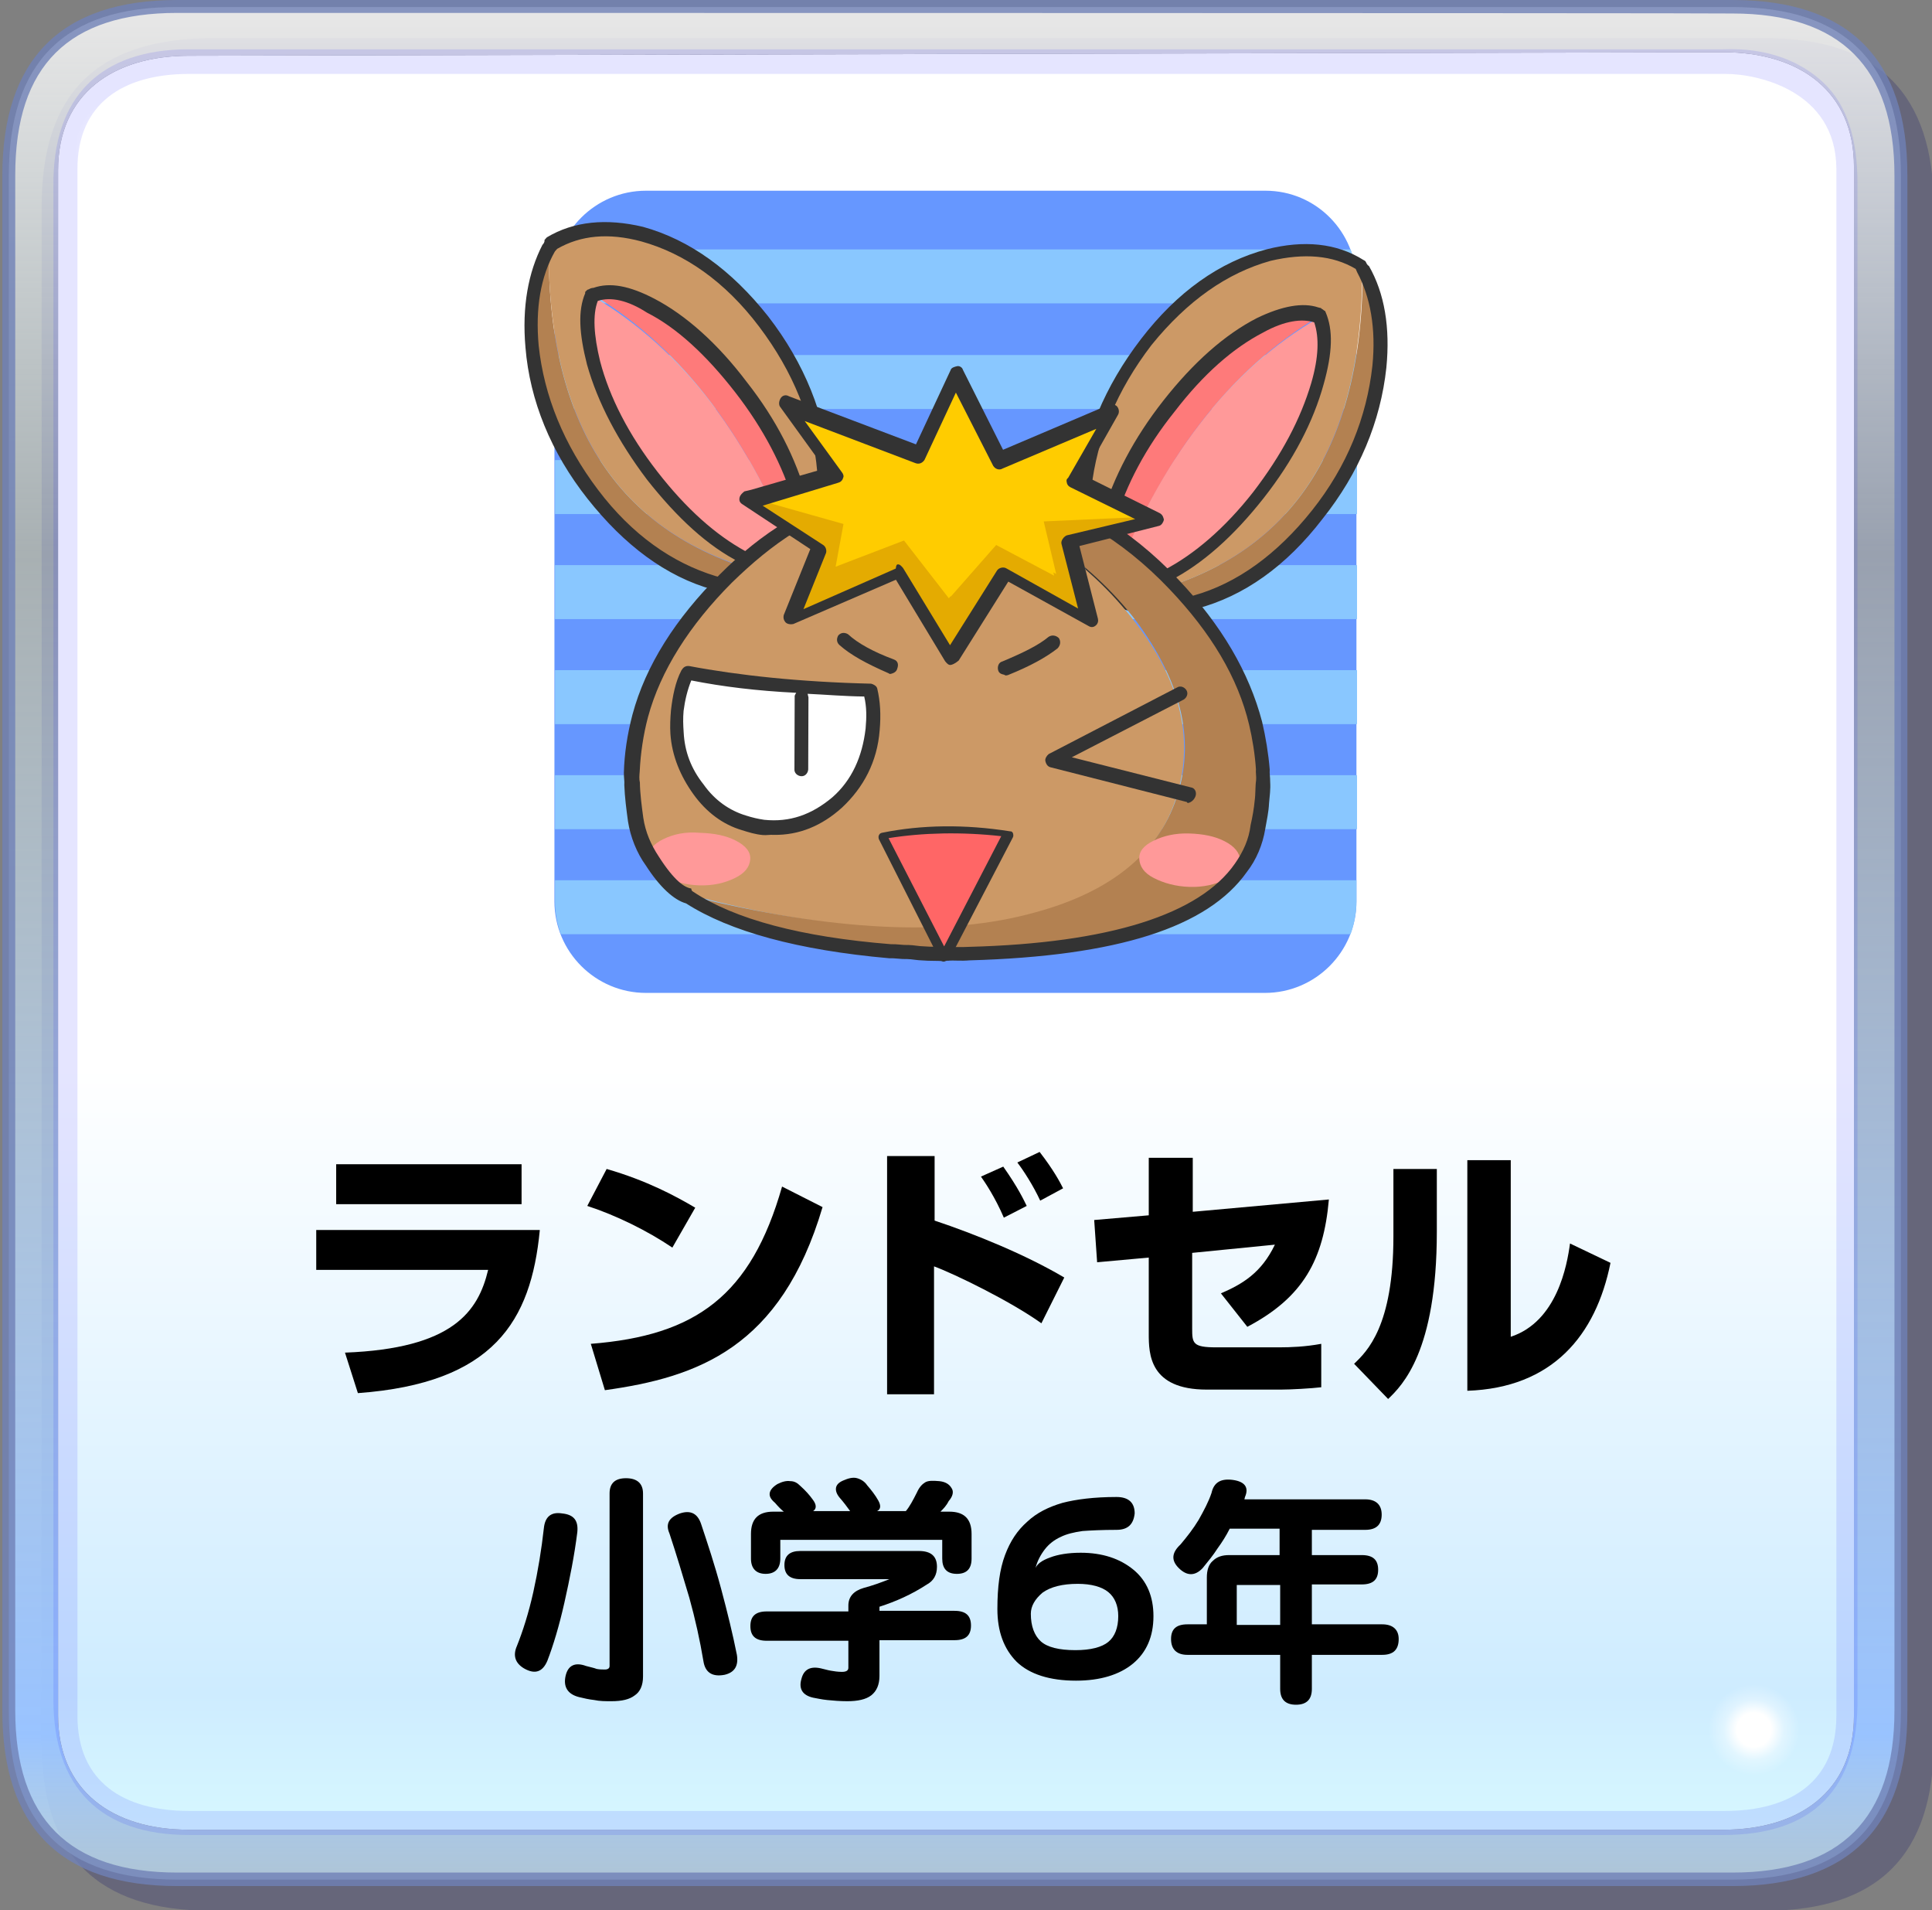 <?xml version="1.0" encoding="utf-8"?>
<!-- Generator: Adobe Illustrator 28.0.0, SVG Export Plug-In . SVG Version: 6.00 Build 0)  -->
<svg version="1.1" id="レイヤー_1" xmlns="http://www.w3.org/2000/svg" xmlns:xlink="http://www.w3.org/1999/xlink" x="0px"
	 y="0px" viewBox="0 0 329.3 325.5" style="enable-background:new 0 0 329.3 325.5;" xml:space="preserve">
<rect x="0" y="0" width="329.3" height="325.5" fill="#808080" stroke="none"/>
<style type="text/css">
	.st0{fill:#000066;fill-opacity:0.2;}
	.st1{fill:url(#SVGID_1_);}
	.st2{fill:url(#SVGID_00000051349063228726575810000012222812816033898171_);}
	.st3{opacity:0.102;fill:#0000FF;enable-background:new    ;}
	.st4{opacity:0.8;fill:#7081B7;enable-background:new    ;}
	.st5{fill:url(#SVGID_00000114059877118345056960000010061563107011637651_);}
	.st6{fill:url(#SVGID_00000015357084846750901290000018070643132374977418_);}
	.st7{fill:url(#SVGID_00000096060457723634117210000008765350474665119393_);}
	.st8{fill:#6697FF;}
	.st9{fill:#89C7FF;}
	.st10{fill:#B38151;}
	.st11{fill:#CC9966;}
	.st12{fill:#FF9999;}
	.st13{fill:#FE7A7A;}
	.st14{fill:#333333;}
	.st15{fill:#FFFFFF;}
	.st16{fill:#FFCC00;}
	.st17{fill:#E4AB01;}
	.st18{fill:#FF6666;}
</style>
<g>
	<path class="st0" d="M329.6,35.2c0-19.2-9.5-28.7-28.7-28.7H35.8C16.5,6.7,7.1,15.9,7.1,35.2v261.7c0,19.2,9.5,28.7,28.7,28.7
		h265.1c19.2,0,28.7-9.5,28.7-28.7V35.2z"/>
	
		<linearGradient id="SVGID_1_" gradientUnits="userSpaceOnUse" x1="704.462" y1="-1368.221" x2="704.462" y2="-1793.373" gradientTransform="matrix(0.793 0 0 -0.794 -396.151 -1093.934)">
		<stop  offset="3.500000e-02" style="stop-color:#FFFFFF;stop-opacity:0.8"/>
		<stop  offset="0.302" style="stop-color:#E5F9FF;stop-opacity:0.4"/>
		<stop  offset="0.898" style="stop-color:#99C3FF"/>
		<stop  offset="0.969" style="stop-color:#CCEDFF;stop-opacity:0.702"/>
	</linearGradient>
	<path class="st1" d="M324,29.9c0-19.2-9.5-28.7-28.7-28.7H30.2C11,1.1,1.5,10.6,1.5,29.9v261.7c0,19.2,9.5,28.7,28.7,28.7h265.1
		c19.2,0,28.7-9.5,28.7-28.7V29.9 M293.7,8.9c13.1,0,22.3,6.7,22.3,19.5v263.9c0,13.1-9.5,19.5-22.3,19.5H32.2
		c-13.1,0-22.3-6.7-22.3-19.5V29c0-13.1,9.5-19.5,22.3-19.5L293.7,8.9L293.7,8.9z"/>
	
		<linearGradient id="SVGID_00000041262220032172908610000008755390595659634309_" gradientUnits="userSpaceOnUse" x1="704.638" y1="-1379.57" x2="704.638" y2="-1782.151" gradientTransform="matrix(0.793 0 0 -0.794 -396.151 -1093.934)">
		<stop  offset="3.500000e-02" style="stop-color:#FFFFFF"/>
		<stop  offset="0.565" style="stop-color:#FFFFFF"/>
		<stop  offset="0.898" style="stop-color:#CEECFF"/>
		<stop  offset="0.969" style="stop-color:#D6F7FF"/>
	</linearGradient>
	<path style="fill:url(#SVGID_00000041262220032172908610000008755390595659634309_);" d="M293.7,8.9c13.1,0,22.3,6.7,22.3,19.5
		v263.9c0,13.1-9.5,19.5-22.3,19.5H32.2c-13.1,0-22.3-6.7-22.3-19.5V29c0-13.1,9.5-19.5,22.3-19.5L293.7,8.9L293.7,8.9z"/>
	<path class="st3" d="M293.7,312.7H32.2c-15.1,0-23.1-8.1-23.1-23.1v-258C9,16.5,17.1,8.4,32.2,8.4h261.5c7.5-0.3,13.1,2,17,5.6
		c4.2,3.9,5.9,9.8,5.9,17.3v258C316.8,304.9,309,312.7,293.7,312.7z M294.2,12.6c-0.3,0-0.6,0-0.6,0H32.2c-11.2,0-19,5-19,16.2
		v263.6c0,11.2,7.8,16.2,19,16.2h261.8c11.2,0,19-5,19-16.2V28.7C312.9,15.4,299.5,12.6,294.2,12.6z"/>
	<path class="st4" d="M295.3,321.4H30.2c-19.8,0-29.8-10-29.8-29.8V29.9C0.4,10.1,10.4,0,30.2,0h265.1c19.8,0,29.8,10,29.8,29.8
		v261.7C325.2,311.3,315.1,321.4,295.3,321.4z M30.2,2.2c-18.4,0-27.6,8.9-27.6,27.6v261.7c0,18.4,9.2,27.6,27.6,27.6h265.1
		c18.4,0,27.6-9.2,27.6-27.6V29.9c0-18.4-9.2-27.6-27.6-27.6C295.3,2.2,30.2,2.2,30.2,2.2z"/>
	
		<radialGradient id="SVGID_00000156547195240698144070000001870163267190153373_" cx="1178.065" cy="-2048.458" r="52.771" gradientTransform="matrix(0.707 0 0 -0.707 -533.939 -1153.483)" gradientUnits="userSpaceOnUse">
		<stop  offset="7.800000e-02" style="stop-color:#FFFFFF"/>
		<stop  offset="0.137" style="stop-color:#FFFFFF;stop-opacity:0.353"/>
		<stop  offset="0.208" style="stop-color:#FFFFFF;stop-opacity:0"/>
	</radialGradient>
	<path style="fill:url(#SVGID_00000156547195240698144070000001870163267190153373_);" d="M307,287.3c-2.2-2.2-4.7-3.3-8.1-3.3
		c-3.1,0-5.6,1.1-8.1,3.1c-2.2,2.5-3.1,5.3-3.1,8.1c0,3.1,1.1,5.6,3.1,8.1c2.2,2.2,4.7,3.3,8.1,3.1c3.1,0,5.6-1.1,8.1-3.1
		c2.2-2,3.1-4.7,3.1-8.1C310.1,291.8,309,289.6,307,287.3z"/>
	<g>
		<path d="M92,209.7c-1.5,15.4-7.8,26-31,27.7l-2.2-6.9c18.4-0.7,22.7-7,24.4-14.1H53.9v-6.8H92z M88.9,198.4v6.8H57.3v-6.8H88.9z"
			/>
		<path d="M114.6,212.6c-4.3-2.9-9.6-5.5-14.5-7.1l3.3-6.3c6.9,2,11.7,4.6,15.1,6.6L114.6,212.6z M100.7,229
			c17.9-1.4,27.3-8.2,32.6-26.8l6.9,3.5c-7.1,24-21.3,29-37.1,31.2L100.7,229z"/>
		<path d="M159.3,197V208c6.9,2.3,15.5,5.8,22.1,9.7l-3.9,7.8c-5.3-3.8-15-8.5-18.3-9.7v21.8h-8V197H159.3z M171.1,207.5
			c-1.5-3.5-3.2-6-3.9-7l3.8-1.7c2.6,3.7,3.5,5.7,4,6.7L171.1,207.5z M177.3,204.6c-1.2-2.6-2.9-5.2-3.9-6.5l3.8-1.8
			c2.4,3.1,3.5,5.2,4,6.2L177.3,204.6z"/>
		<path d="M226.5,204.4c-0.9,10.3-4.4,16.7-13.9,21.7l-4.5-5.7c3.7-1.6,6.9-3.5,9.2-8.3l-14.1,1.4v12.9c0,2.5,0.1,3.2,4.1,3.2H218
			c2,0,4.5-0.1,7.2-0.6v7.4c-1.7,0.2-5.2,0.4-6.9,0.4h-12.6c-9.8,0-9.9-6.1-9.9-9.5v-13l-8.8,0.8l-0.5-7.2l9.3-0.8v-9.8h7.5v9.2
			L226.5,204.4z"/>
		<path d="M244.9,209.9c0,20.4-5.9,26.2-8.3,28.5l-5.8-6c2.2-2.1,6.7-6.4,6.7-21.7v-11.5h7.4V209.9z M257.5,227.8
			c7.9-2.6,9.6-12.2,10.1-15.9l6.9,3.3c-2.5,12.4-9.9,21.3-24.4,21.8v-39.3h7.4V227.8z"/>
		<path d="M92.7,260.4c0.2-1.9,1.2-2.8,3.1-2.5c2,0.2,2.8,1.2,2.6,3.2c-0.5,4-1.3,8-2.2,12c-0.9,4-1.9,7.3-2.9,9.9
			c-0.8,1.9-2.1,2.4-4,1.3c-1.5-0.9-1.9-2.2-1.2-3.8c1-2.5,2-5.6,2.8-9.2C91.7,267.7,92.3,264,92.7,260.4z M103.9,254.5
			c0-1.7,0.9-2.6,2.8-2.6c1.9,0,2.9,0.9,2.9,2.6v31.2c0,1.5-0.5,2.6-1.4,3.2c-0.9,0.7-2.2,1-4,1c-1,0-2,0-2.9-0.2
			c-0.9-0.1-1.8-0.3-2.6-0.5c-2-0.5-2.7-1.8-2.3-3.6c0.4-1.8,1.6-2.4,3.5-1.7c0.7,0.2,1.3,0.3,1.8,0.5c0.5,0.1,1,0.1,1.4,0.1
			c0.5,0,0.8-0.2,0.8-0.6V254.5z M114.1,261.3c-0.7-1.6-0.1-2.7,1.8-3.4c1.8-0.6,3,0,3.6,1.8c1.1,3.3,2.3,6.9,3.4,11
			c1.1,4.1,2,7.8,2.7,11.3c0.3,1.9-0.4,3-2.1,3.4c-2.1,0.4-3.3-0.4-3.6-2.3c-0.6-3.6-1.4-7.2-2.4-10.8
			C116.4,268.6,115.3,264.9,114.1,261.3z"/>
		<path d="M161.8,257.6c2.5,0,3.8,1.2,3.8,3.8v4.2c0,1.7-0.8,2.6-2.5,2.6c-1.7,0-2.5-0.9-2.5-2.6v-3.2h-27.6v3.2
			c0,1.7-0.9,2.6-2.5,2.6c-1.6,0-2.5-0.9-2.5-2.6v-4.2c0-2.5,1.2-3.8,3.8-3.8h1.8c-0.4-0.3-0.9-0.8-1.5-1.5c-0.7-0.6-1-1.1-0.9-1.7
			c0.1-0.5,0.5-1,1.3-1.5c0.8-0.4,1.5-0.6,2.2-0.5c0.7,0,1.2,0.3,1.7,0.8c0.9,0.8,1.6,1.6,2.1,2.3c0.7,0.9,0.7,1.6,0.1,2h6.3
			c-0.5-0.7-1.1-1.5-1.8-2.3c-0.5-0.6-0.7-1.2-0.6-1.7c0.1-0.5,0.5-0.9,1.2-1.2c0.9-0.4,1.7-0.6,2.4-0.4c0.7,0.2,1.3,0.6,1.7,1.2
			c0.7,0.8,1.4,1.7,1.9,2.6c0.5,0.9,0.4,1.5-0.2,1.8h4.9c0.6-0.7,1.2-1.8,1.9-3.2c0.4-0.9,0.9-1.4,1.4-1.7s1.3-0.3,2.4-0.2
			c1,0.1,1.7,0.5,2.1,1.2c0.4,0.6,0.2,1.4-0.5,2.2c-0.4,0.8-0.9,1.3-1.4,1.8H161.8z M149.9,274.5h12.8c1.9,0,2.8,0.8,2.8,2.5
			s-0.9,2.5-2.8,2.5h-12.8v6.1c0,1.5-0.5,2.6-1.4,3.3c-0.9,0.7-2.3,1-4.1,1c-1.2,0-2.4-0.1-3.4-0.2s-1.8-0.3-2.4-0.4
			c-1.8-0.4-2.5-1.5-2-3.2c0.4-1.6,1.5-2.2,3.3-1.8c0.5,0.1,1.1,0.3,1.7,0.4c0.6,0.1,1.2,0.2,1.9,0.2c0.7,0,1.1-0.2,1.1-0.7v-4.6
			h-13.9c-1.9,0-2.8-0.8-2.8-2.5s0.9-2.5,2.8-2.5h13.9v-1c0-1.5,0.9-2.5,2.6-3c1.5-0.4,2.9-0.9,4.4-1.5h-15.2
			c-1.8,0-2.7-0.8-2.7-2.4c0-1.6,0.9-2.4,2.7-2.4h20.2c2.1,0,3.1,0.9,3.1,2.7c0,1.4-0.6,2.4-1.7,3c-2.6,1.7-5.3,2.9-8.1,3.8V274.5z"
			/>
		<path d="M190.3,260.7c-2.4,0-4.4,0.1-5.8,0.2c-1.4,0.2-2.7,0.5-3.7,1c-1.1,0.5-2,1.2-2.7,2.1s-1.3,2-1.6,3.2
			c0.3-0.7,1.1-1.3,2.5-1.8c1.3-0.5,3.1-0.8,5.2-0.8c3.7,0,6.7,1,9,2.9s3.4,4.6,3.4,7.9c0,3.5-1.2,6.2-3.5,8.1
			c-2.3,1.9-5.6,2.9-9.7,2.9c-4.5,0-7.9-1.1-10.1-3.2c-2.2-2.2-3.3-5.2-3.3-9c0-3.8,0.4-6.8,1.3-9.2c0.9-2.4,2.1-4.2,3.8-5.7
			c1.6-1.5,3.6-2.5,6-3.2c2.3-0.6,5.4-1,9.2-1c2.1,0,3.1,1,3.1,2.8C193.2,259.8,192.2,260.7,190.3,260.7z M175.7,275
			c0,2.1,0.6,3.7,1.7,4.7c1.1,1,3.1,1.5,5.9,1.5c2.6,0,4.5-0.5,5.6-1.4c1.1-0.9,1.7-2.4,1.7-4.4c0-1.8-0.6-3.2-1.7-4.1
			c-1.1-0.9-2.9-1.4-5.2-1.4c-2.6,0-4.6,0.5-6,1.5C176.4,272.5,175.7,273.7,175.7,275z"/>
		<path d="M223.6,260.5v4.5h8.5c1.9,0,2.8,0.8,2.8,2.5s-0.9,2.5-2.8,2.5h-8.5v6.8h12c1.8,0,2.8,0.9,2.8,2.5c0,1.8-0.9,2.7-2.8,2.7
			h-12v5.8c0,1.8-0.9,2.7-2.7,2.7c-1.8,0-2.7-0.9-2.7-2.7v-5.8h-15.8c-1.8,0-2.8-0.9-2.8-2.7c0-1.7,0.9-2.5,2.8-2.5h3.3v-8
			c0-1.2,0.3-2.2,1-2.8c0.7-0.7,1.6-1,2.8-1h8.6v-4.5h-8.5c-0.6,1.2-1.3,2.3-2.1,3.4c-0.7,1.1-1.6,2.2-2.5,3.3
			c-1.3,1.4-2.7,1.4-4.1,0c-1.3-1.3-1.2-2.6,0.3-4c1.1-1.3,2.2-2.7,3.1-4.2c0.9-1.6,1.7-3.1,2.2-4.6c0.4-1.8,1.6-2.5,3.7-2.2
			c2,0.3,2.7,1.3,2,2.9l-0.1,0.4h20.6c1.8,0,2.8,0.9,2.8,2.6c0,1.7-0.9,2.6-2.8,2.6H223.6z M210.8,276.9h7.4v-6.8h-7.4V276.9z"/>
	</g>
	
		<radialGradient id="SVGID_00000075842417861366652510000015468783705390117281_" cx="-449.9" cy="-572.082" r="37.149" gradientTransform="matrix(1.257 0 0 -1.257 588.004 -693.602)" gradientUnits="userSpaceOnUse">
		<stop  offset="7.800000e-02" style="stop-color:#FFFFFF"/>
		<stop  offset="0.137" style="stop-color:#FFFFFF;stop-opacity:0.353"/>
		<stop  offset="0.208" style="stop-color:#FFFFFF;stop-opacity:0"/>
	</radialGradient>
	<path style="fill:url(#SVGID_00000075842417861366652510000015468783705390117281_);" d="M32.4,15.6c-2.8-2.8-6.1-3.9-10-3.9
		s-7.3,1.1-9.8,3.9s-4.2,6.1-4.2,10s1.4,7.3,4.2,10s6.1,4.2,10,4.2s7.3-1.4,10-4.2s4.2-5.9,4.2-10C36.6,21.8,35.2,18.4,32.4,15.6z"
		/>
	
		<radialGradient id="SVGID_00000127722932650915291600000013487711210313254785_" cx="1330.297" cy="-2015.938" r="40.05" gradientTransform="matrix(0.628 0 0 -0.629 -805.063 -1249.094)" gradientUnits="userSpaceOnUse">
		<stop  offset="7.800000e-02" style="stop-color:#FFFFFF"/>
		<stop  offset="0.137" style="stop-color:#FFFFFF;stop-opacity:0.353"/>
		<stop  offset="0.208" style="stop-color:#FFFFFF;stop-opacity:0"/>
	</radialGradient>
	<path style="fill:url(#SVGID_00000127722932650915291600000013487711210313254785_);" d="M36.3,12.6C35,11.2,33,10.3,31,10.3
		s-3.9,0.8-5.6,2.2c-1.7,1.7-2.2,3.3-2.2,5.6s0.6,3.9,2.2,5.3c1.7,1.7,3.3,2.2,5.3,2.2s3.9-0.6,5.3-2.2c1.7-1.4,2.2-3.3,2.2-5.3
		C38.6,16.2,37.7,14.2,36.3,12.6z"/>
	<g>
		<path class="st8" d="M215.7,32.5H110.1c-8.6,0-15.6,7-15.6,15.6v18.6V135v18.6c0,8.6,7,15.6,15.6,15.6h105.5
			c8.6,0,15.6-7,15.6-15.6V135V66.7V48.1C231.2,39.5,224.3,32.5,215.7,32.5z"/>
		<rect x="94.6" y="78.4" class="st9" width="136.7" height="9.2"/>
		<path class="st9" d="M231.2,51.7v-3.7c0-1.9-0.4-3.8-1-5.5H95.6c-0.6,1.7-1,3.6-1,5.5v3.7H231.2z"/>
		<rect x="94.6" y="60.5" class="st9" width="136.7" height="9.2"/>
		<rect x="94.6" y="96.3" class="st9" width="136.7" height="9.2"/>
		<rect x="94.6" y="114.2" class="st9" width="136.7" height="9.2"/>
		<path class="st9" d="M94.6,150v3.7c0,1.9,0.4,3.8,1,5.5h134.6c0.6-1.7,1-3.6,1-5.5V150H94.6z"/>
		<rect x="94.6" y="132.1" class="st9" width="136.7" height="9.2"/>
		<g>
			<g transform="matrix( 2.056, -0.121, 0.121, 2.056, 38.25,67.2) ">
				<g transform="matrix( 1, 0, 0, 1, 0,0) ">
					<g>
						<g id="_______________________0_Layer0_0_FILL_FL_FL_FL_00000046320423267323974310000005530652888021017741_">
							<path class="st10" d="M27.5-10.5c-1.3,2.1-2,4.8-1.9,8C25.8,1.9,27.3,6,30,10c2.7,4,5.9,6.6,9.6,7.9c2.4,0.8,4.5,0.9,6.5,0.2
								C32.7,14.7,26.5,5.2,27.5-10.5z"/>
							<path class="st11" d="M46,18c0.3-0.1,0.5-0.2,0.7-0.3c0.1,0,0.3-0.1,0.4-0.2c0.2-0.2,0.4-0.5,0.5-0.8c1.1-2,1.6-4.5,1.6-7.5
								c-0.2-4.4-1.6-8.6-4.3-12.6c-2.7-4-5.9-6.6-9.6-7.9c-2.9-0.9-5.4-0.8-7.6,0.3c-0.1,0.1-0.2,0.2-0.2,0.3
								C26.5,5.2,32.7,14.7,46,18 M46.8,16.9c-0.1,0-0.2,0.1-0.2,0.1c-1.2,0.3-2.7-0.1-4.5-1.1c-2.5-1.5-4.9-3.9-7.1-7.1
								c-2.2-3.2-3.7-6.4-4.3-9.6c-0.5-2.4-0.4-4.2,0.2-5.5l0-0.1c0.1,0,0.1,0,0.2,0c1.2-0.4,2.7,0,4.6,1.1c2.5,1.5,4.8,3.9,7.1,7.2
								c2.2,3.3,3.6,6.5,4.3,9.6c0.4,2.1,0.4,3.8-0.1,5C47,16.6,46.9,16.7,46.8,16.9z"/>
							<path class="st12" d="M30.9-6.3c-0.6,1.3-0.7,3.1-0.2,5.5c0.7,3.1,2.1,6.3,4.3,9.6c2.2,3.3,4.6,5.6,7.1,7.1
								c1.8,1.1,3.3,1.4,4.5,1.1C43.3,6.3,38.1-1.5,30.9-6.3z"/>
							<path class="st13" d="M46.6,17c0.1,0,0.2,0,0.2-0.1c0.1-0.1,0.2-0.3,0.3-0.5c0.5-1.2,0.5-2.9,0.1-5c-0.7-3.1-2.1-6.3-4.3-9.6
								c-2.2-3.3-4.6-5.7-7.1-7.2c-1.9-1.1-3.4-1.4-4.6-1.1c-0.1,0-0.1,0-0.2,0l0,0.1C38.1-1.5,43.3,6.3,46.6,17z"/>
						</g>
					</g>
					<g>
						<path class="st14" d="M42.6,19.1c-1-0.1-2.1-0.3-3.2-0.6c-3.8-1.3-7.1-4.1-9.9-8.1c-2.8-4-4.3-8.4-4.4-12.8
							C25-5.8,25.7-8.6,27-10.8l0,0c0.1-0.1,0.2-0.2,0.2-0.4c0.1-0.1,0.1-0.1,0.2-0.2c2.3-1.2,5-1.3,8-0.4c3.8,1.3,7.1,4,9.9,8
							c2.8,4.1,4.2,8.4,4.4,12.9c0.1,3.1-0.5,5.7-1.7,7.8c-0.2,0.3-0.3,0.6-0.5,0.9c-0.1,0.1-0.1,0.1-0.2,0.2
							c-0.1,0.1-0.3,0.1-0.4,0.2c-0.2,0.1-0.5,0.2-0.8,0.3C45.1,19,43.9,19.1,42.6,19.1z M28-10.2c-1.3,2-1.9,4.6-1.8,7.7
							c0.2,4.2,1.6,8.3,4.2,12.2c2.6,3.9,5.8,6.4,9.3,7.7c2.1,0.7,4,0.8,5.7,0.3c-1.1-0.1-2.3-0.5-3.6-1.3c-2.6-1.5-5-4-7.3-7.3
							c-2.2-3.3-3.7-6.6-4.4-9.8c-0.5-2.6-0.5-4.5,0.2-5.9c0,0,0,0,0,0c0,0,0,0,0,0c0,0,0,0,0,0c0,0,0,0,0,0c0,0,0,0,0,0
							c0,0,0,0,0,0c0,0,0,0,0-0.1c0.1-0.1,0.2-0.2,0.3-0.2C30.8-7,30.9-7,31-7c1.4-0.4,3,0,5,1.2c2.5,1.5,5,4,7.2,7.3
							c2.3,3.3,3.7,6.6,4.4,9.8c0.2,1.3,0.3,2.4,0.3,3.3c0.5-1.5,0.8-3.3,0.7-5.3C48.5,5,47.1,0.9,44.5-3c-2.6-3.9-5.8-6.4-9.3-7.6
							c-2.7-0.9-5-0.8-7,0.2C28.1-10.3,28.1-10.3,28-10.2L28-10.2z M31.3-5.9c-0.5,1.1-0.5,2.8-0.1,5c0.6,3,2,6.2,4.2,9.4
							c2.2,3.2,4.5,5.5,6.9,7c1.6,1,3,1.3,4,1.1l0,0c0-0.1,0.1-0.2,0.1-0.2c0.4-1.1,0.5-2.7,0.1-4.7c-0.7-3-2.1-6.2-4.3-9.4
							c-2.2-3.2-4.5-5.6-6.9-7C33.8-5.8,32.4-6.2,31.3-5.9z"/>
					</g>
				</g>
			</g>
			<g transform="matrix( -1.893, 0.815, 0.815, 1.893, 165.3,36.9) ">
				<g transform="matrix( 1, 0, 0, 1, 0,0) ">
					<g>
						<g id="_______________________0_Layer0_0_FILL_FL_FL_FL_00000072241030535314831240000010295640479130252969_">
							<path class="st10" d="M-28.1,16.9c-0.2,2.5,0.4,5.1,1.9,8c2.2,3.8,5.3,6.9,9.6,9.2c4.2,2.3,8.3,3.2,12.1,2.6
								c2.5-0.4,4.4-1.3,5.8-2.8C-12.1,37-21.9,31.3-28.1,16.9z"/>
							<path class="st11" d="M1.3,33.9c0.2-0.2,0.4-0.4,0.5-0.6c0.1-0.1,0.2-0.2,0.3-0.3c0.1-0.3,0.1-0.6,0.1-1
								c0.1-2.3-0.6-4.7-2-7.4c-2.1-3.8-5.3-6.9-9.6-9.3c-4.2-2.3-8.2-3.2-12.1-2.6c-3,0.5-5.2,1.7-6.6,3.7c0,0.2,0,0.3,0,0.4
								C-21.9,31.3-12.1,37,1.3,33.9 M1.5,32.5c0,0.1-0.1,0.1-0.2,0.2c-0.9,0.8-2.4,1.2-4.5,1c-2.9-0.2-6.1-1.2-9.6-3.1
								c-3.4-1.9-6.2-4.1-8.2-6.5c-1.5-1.9-2.3-3.6-2.3-5l0-0.1c0,0,0.1-0.1,0.2-0.1c0.9-0.9,2.4-1.3,4.6-1.1
								c2.9,0.2,6.1,1.3,9.6,3.2c3.5,1.9,6.2,4.1,8.2,6.5c1.3,1.7,2.1,3.2,2.2,4.5C1.5,32.2,1.5,32.3,1.5,32.5z"/>
							<path class="st12" d="M-23.2,19.1c0,1.4,0.8,3.1,2.3,5c2,2.5,4.7,4.7,8.2,6.5c3.5,1.9,6.7,2.9,9.6,3.1c2.1,0.1,3.6-0.2,4.5-1
								C-6.5,24.7-14.7,20.1-23.2,19.1z"/>
							<path class="st13" d="M1.3,32.7c0.1-0.1,0.1-0.1,0.2-0.2c0-0.2,0-0.4,0-0.6c-0.1-1.3-0.9-2.8-2.2-4.5c-2-2.5-4.7-4.6-8.2-6.5
								c-3.5-1.9-6.7-2.9-9.6-3.2c-2.1-0.1-3.7,0.3-4.6,1.1c-0.1,0-0.1,0.1-0.2,0.1l0,0.1C-14.7,20.1-6.5,24.7,1.3,32.7z"/>
						</g>
					</g>
					<g>
						<path class="st14" d="M-1.3,36.4c1.2-0.5,2.2-1.2,3-2.1c0.2-0.2,0.4-0.5,0.6-0.7c0.1-0.1,0.2-0.2,0.3-0.3
							c0.1-0.1,0.1-0.2,0.1-0.2c0-0.3,0.1-0.7,0.1-1c0.1-2.4-0.6-5-2-7.7c-2.2-3.9-5.5-7.1-9.8-9.5c-4.3-2.4-8.5-3.3-12.5-2.7
							c-3.1,0.5-5.5,1.8-7,4c-0.1,0.1-0.1,0.2-0.1,0.2c0,0.1,0,0.3-0.1,0.4c0,0,0,0,0,0c-0.3,2.6,0.4,5.4,2,8.3
							c2.2,3.9,5.5,7.1,9.8,9.4c4.3,2.4,8.5,3.3,12.5,2.7C-3.3,37.1-2.2,36.8-1.3,36.4z M0.6,33.8c-1.3,1.2-3,2-5.2,2.3
							c-3.7,0.5-7.7-0.4-11.8-2.6c-4.1-2.2-7.2-5.3-9.3-9c-1.5-2.7-2.1-5.3-1.9-7.6l0,0c0-0.1,0-0.2,0-0.3c1.3-1.8,3.4-2.9,6.2-3.4
							c3.7-0.5,7.6,0.3,11.8,2.5c4.1,2.3,7.2,5.3,9.3,9c1,1.8,1.6,3.5,1.8,5.1c-0.4-0.9-1-1.8-1.8-2.8c-2.1-2.5-4.9-4.8-8.4-6.7
							c-3.5-1.9-6.8-3-9.8-3.2c-2.3-0.1-4,0.3-5,1.2c-0.1,0.1-0.2,0.1-0.2,0.2c-0.1,0.1-0.1,0.2-0.2,0.3c0,0,0,0,0,0
							c0,0,0,0.1,0,0.1c0,1.6,0.8,3.3,2.5,5.4c2,2.5,4.8,4.8,8.3,6.7c3.5,1.9,6.8,3,9.8,3.2C-1.6,34.4-0.4,34.3,0.6,33.8z M0.9,32.3
							c-0.8,0.7-2.2,1-4.1,0.9c-2.8-0.2-6-1.2-9.3-3c-3.4-1.9-6-4-8-6.4c-1.4-1.7-2.1-3.2-2.2-4.5c0.8-0.7,2.2-1.1,4.2-0.9
							c2.8,0.2,5.9,1.2,9.3,3.1c3.4,1.8,6.1,4,8.1,6.4c1.2,1.6,1.9,3,2.1,4.2C0.9,32.1,0.9,32.2,0.9,32.3L0.9,32.3z"/>
					</g>
				</g>
			</g>
			<g transform="matrix( 2.006, -0.477, 0.477, 2.006, 71.2,77.5) ">
				<g transform="matrix( 1, 0, 0, 1, 0,0) ">
					<g>
						<g id="_______________________0_Layer0_0_FILL_FL_FL_FL_FL_00000128448721788378219860000015161926170471658425_">
							<path class="st11" d="M40.8,48.7c6.7-0.2,11.3-2.5,13.8-6.9c2.4-4.2,2.4-9.1-0.1-14.6c-2.6-5.9-7.3-11-14.1-15.2
								c-4-0.6-8-0.3-11.9,1c-2.1,0.7-4.2,1.7-6.3,3c-4.3,2.7-7.5,5.8-9.5,9.4c-0.7,1.4-1.3,2.9-1.7,4.4C11,30,11,30.3,10.9,30.5
								c-0.2,1-0.3,2-0.3,2.9c-0.1,1.3,0.1,2.5,0.6,3.7c0.7,2,1.5,3.2,2.3,3.5C24.1,46.3,33.2,48.9,40.8,48.7z"/>
							<path class="st10" d="M58.3,24.9c-3-5.1-6.8-8.8-11.5-11c-1.4-0.6-2.9-1.2-4.5-1.6c-0.6-0.1-1.2-0.3-1.8-0.4
								c6.8,4.3,11.5,9.4,14.1,15.2c2.4,5.6,2.5,10.5,0.1,14.6c-2.5,4.4-7.2,6.7-13.8,6.9c-7.6,0.3-16.7-2.4-27.4-7.9
								c2.9,3.1,7.9,5.9,15.1,8.2c0.5,0.2,1,0.3,1.4,0.4c0.4,0.1,0.8,0.2,1.2,0.4c0.6,0.2,1.2,0.3,1.8,0.5c0.6,0.2,1.2,0.3,1.8,0.5
								c11.7,2.4,19.5,1.8,23.5-1.7c0.9-0.8,1.6-1.8,2.1-3c0.3-0.6,0.6-1.2,0.8-1.9c0.2-0.5,0.4-1.1,0.5-1.7c0.1-0.3,0.2-0.6,0.2-1
								c0.2-1.2,0.3-2.5,0.3-3.8C62.2,33.5,60.9,29.3,58.3,24.9z"/>
						</g>
					</g>
					<path class="st12" d="M57.5,46.5c-0.7-0.6-1.6-1-2.7-1.3c-1.1-0.3-2.1-0.3-3-0.1c-0.9,0.2-1.4,0.6-1.5,1.2
						c-0.1,0.6,0.1,1.2,0.8,1.8c0.7,0.6,1.6,1.1,2.7,1.4c1.1,0.3,2.1,0.3,3,0.1c0.9-0.2,1.4-0.6,1.6-1.2
						C58.5,47.7,58.2,47.1,57.5,46.5"/>
					<path class="st12" d="M12.4,35.6c-0.9,0.2-1.4,0.6-1.5,1.2c-0.1,0.6,0.1,1.2,0.8,1.8c0.7,0.6,1.6,1.1,2.7,1.4
						c1.1,0.3,2.1,0.3,3,0.1c0.9-0.2,1.4-0.6,1.6-1.2s-0.1-1.2-0.8-1.8c-0.7-0.6-1.6-1-2.7-1.3C14.3,35.4,13.3,35.4,12.4,35.6z"/>
					<g>
						<path class="st14" d="M32.9,50.8c-0.1,0-0.1,0-0.2,0c-0.6-0.2-1.2-0.3-1.8-0.5c-0.4-0.1-0.8-0.3-1.2-0.4
							c-0.5-0.1-0.9-0.3-1.4-0.4C21.1,47.1,16,44.3,13,41.2c-0.9-0.5-1.8-1.8-2.5-3.8c-0.5-1.2-0.7-2.6-0.6-3.9c0.1-1,0.2-2,0.4-3
							c0.1-0.3,0.1-0.6,0.2-1c0.4-1.5,1-3,1.8-4.5c2-3.7,5.3-6.9,9.7-9.6c2.1-1.3,4.2-2.3,6.4-3c4-1.3,8.1-1.7,12.2-1.1c0,0,0,0,0,0
							l0,0c0,0,0,0,0,0c0.6,0.1,1.2,0.2,1.9,0.4c1.6,0.4,3.2,1,4.6,1.7c4.8,2.3,8.7,6,11.7,11.2c2.6,4.5,3.9,8.8,4,13
							c0,1.3-0.1,2.7-0.3,4c-0.1,0.3-0.1,0.6-0.2,1c-0.1,0.6-0.3,1.1-0.5,1.7c-0.2,0.7-0.5,1.3-0.8,2c-0.5,1.2-1.3,2.3-2.3,3.1
							c-4.2,3.7-12,4.3-24,1.8C34,51.1,33.5,50.9,32.9,50.8z M13.8,40.4c2.8,3,7.8,5.7,14.9,8c0.5,0.1,0.9,0.3,1.4,0.4
							c0.4,0.1,0.8,0.3,1.2,0.4c0.6,0.2,1.2,0.3,1.8,0.5c0.6,0.1,1.2,0.3,1.8,0.4c11.4,2.4,19.2,1.8,23-1.6c0.9-0.8,1.6-1.7,2-2.8
							c0.3-0.6,0.6-1.3,0.8-1.9c0.2-0.5,0.3-1.1,0.5-1.6c0.1-0.3,0.1-0.6,0.2-0.9c0.2-1.2,0.3-2.5,0.3-3.7c0-4-1.3-8.1-3.8-12.4
							c-2.9-5-6.7-8.6-11.2-10.8c-1.4-0.7-2.9-1.2-4.4-1.6c-0.6-0.1-1.2-0.3-1.8-0.4c-3.9-0.6-7.8-0.3-11.6,1
							c-2.1,0.7-4.1,1.7-6.1,2.9c-4.2,2.6-7.4,5.7-9.3,9.2c-0.7,1.3-1.3,2.8-1.7,4.2c-0.1,0.3-0.2,0.6-0.2,0.9
							c-0.2,0.9-0.3,1.9-0.4,2.9c-0.1,1.2,0.1,2.3,0.5,3.4c0.8,2.3,1.5,3,2,3.2C13.7,40.3,13.7,40.3,13.8,40.4
							C13.8,40.3,13.8,40.4,13.8,40.4z"/>
					</g>
				</g>
			</g>
			<g transform="matrix( 2.006, -0.477, 0.477, 2.006, 98.6,89.55) ">
				<g transform="matrix( 1, 0, 0, 1, 0,0) ">
					<g>
						<path class="st14" d="M22.3,17.9c-0.1,0-0.1,0-0.2-0.1c-1.6-1.2-2.7-2.2-3.4-3.2c-0.2-0.3-0.1-0.6,0.1-0.8
							c0.3-0.2,0.6-0.1,0.8,0.1c0.6,0.9,1.7,1.9,3.2,2.9c0.3,0.2,0.3,0.5,0.1,0.8C22.8,17.8,22.6,17.9,22.3,17.9z"/>
					</g>
				</g>
			</g>
			<g transform="matrix( 2.006, -0.477, 0.477, 2.006, 81.2,97.85) ">
				<g transform="matrix( 1, 0, 0, 1, -119.05,-97.05) ">
					<g>
						<g id="_______________________0_Layer0_0_FILL_FL_FL_FL_FL_FL_00000083091124139192798380000015650845231544973964_">
							<path class="st15" d="M148.5,114c-5.7-1.5-10.5-3.2-14.4-5c-0.6,0.8-1.1,1.8-1.5,2.9c-0.2,0.6-0.4,1.2-0.4,1.8
								c-0.3,1.7-0.1,3.4,0.6,5c0.7,1.6,1.7,2.8,3,3.5c0.5,0.3,1,0.6,1.5,0.8c2.2,0.7,4.3,0.5,6.4-0.6c2-1.1,3.4-2.8,4.2-5.2
								C148.3,116.1,148.5,115,148.5,114 M142.8,113.3l-1.4,5.8L142.8,113.3z"/>
						</g>
					</g>
					<g>
						<path class="st14" d="M138,123.7c-0.3-0.1-0.6-0.1-0.9-0.2c-0.6-0.2-1.1-0.5-1.6-0.8c-1.4-0.8-2.5-2.1-3.2-3.8
							c-0.7-1.7-1-3.5-0.7-5.3c0.1-0.6,0.3-1.3,0.5-1.9c0.4-1.1,0.9-2.2,1.6-3c0.2-0.2,0.4-0.3,0.7-0.2c3.8,1.7,8.6,3.4,14.3,4.9
							c0.2,0.1,0.4,0.3,0.4,0.5c0,1.1-0.2,2.2-0.6,3.4c-0.8,2.5-2.4,4.3-4.5,5.5C142,123.9,140,124.2,138,123.7z M134.3,109.7
							c-0.5,0.7-0.9,1.5-1.2,2.3c-0.2,0.6-0.3,1.1-0.4,1.7c-0.3,1.6-0.1,3.1,0.6,4.6c0.6,1.5,1.6,2.6,2.8,3.3
							c0.5,0.3,0.9,0.5,1.4,0.7c2,0.7,3.9,0.5,5.9-0.5c1.9-1,3.2-2.7,4-4.9c0.3-0.9,0.5-1.7,0.5-2.6c-1.6-0.4-3.1-0.9-4.5-1.3
							c0,0.1,0,0.2,0,0.3l-1.4,5.8c-0.1,0.3-0.4,0.5-0.7,0.4c-0.3-0.1-0.5-0.4-0.4-0.7l1.4-5.8c0-0.1,0.1-0.2,0.2-0.3
							C139.4,111.8,136.7,110.8,134.3,109.7z"/>
					</g>
				</g>
			</g>
			<g transform="matrix( -2.006, 0.477, 0.477, 2.006, 121.45,84.2) ">
				<g transform="matrix( 1, 0, 0, 1, 0,0) ">
					<g>
						<path class="st14" d="M-20,20.1c0.2-0.1,0.4-0.2,0.4-0.5c0-0.3-0.2-0.6-0.5-0.6c-1.8-0.3-3.2-0.6-4.2-1.1
							c-0.3-0.1-0.6,0-0.8,0.3c-0.1,0.3,0,0.6,0.3,0.8c1.1,0.5,2.5,0.9,4.5,1.2C-20.1,20.2-20.1,20.2-20,20.1z"/>
					</g>
				</g>
			</g>
			<g transform="matrix( -2.006, 0.477, 0.477, 2.006, 140.75,83.7) ">
				<g transform="matrix( 1, 0, 0, 1, 0,0) ">
					<g>
						<path class="st14" d="M-23.2,32c0,0,0.1,0,0.1-0.1l10.3-5.4c0.2-0.1,0.3-0.3,0.3-0.6c0-0.2-0.2-0.4-0.4-0.5l-11.6-2.9
							c-0.3-0.1-0.6,0.1-0.7,0.4c-0.1,0.3,0.1,0.6,0.4,0.7l10.1,2.5l-9,4.7c-0.3,0.1-0.4,0.5-0.2,0.8C-23.7,31.9-23.4,32-23.2,32z"
							/>
					</g>
				</g>
			</g>
			<g transform="matrix( 2.006, -0.477, 0.477, 2.006, 80.6,62.95) ">
				<g transform="matrix( 1, 0, 0, 1, -122.7,-79.5) ">
					<g>
						
							<path id="_________________________0_Layer0_0_1_STROKES_00000087389513854348954340000017809503507202075277_" class="st16" d="
							M142.7,95.1l7.1-0.4l-2.7-6.5l9.7,6.6l4.6-5.7l1.8,7.8l9.9-1.7l-4.3,4.6l5.3,4.4l0.5,0.4l-7.3,0.1c0,2.3,0,4.5,0.1,6.8l-6-5.4
							l-5.8,5.8l-2.6-7.9l-9.6,1.7l3.6-5.2l-4.9-5.2L142.7,95.1z"/>
					</g>
					<g>
						<g id="_________________________0_Layer0_0_FILL_00000001649165496171250330000013635417499197973123_">
							<path class="st17" d="M149.7,99.1l-7-3.9l-0.6,0.1l4.9,5.2l-3.6,5.2l9.6-1.8l2.6,8l5.8-5.8l6,5.4c0-2.3,0-4.5-0.1-6.8
								l7.3-0.1l-0.5-0.5l-8.4-1.6l0,4.6l-4.1-3.6l-4.8,3.4l-2.5-5.5l-6,0.8L149.7,99.1z"/>
							<path class="st16" d="M163.2,96.9l-1.8-7.8l-4.6,5.7l-9.7-6.6l2.7,6.5l-7.2,0.3l7,3.9l-1.5,3.4l6-0.8l2.5,5.5l4.8-3.4
								l4.1,3.6l0-4.6l8.4,1.6l-5.3-4.4l4.3-4.6L163.2,96.9z"/>
						</g>
					</g>
					<g>
						<path class="st14" d="M155.5,112.4c-0.2,0-0.3-0.2-0.4-0.4l-2.4-7.5l-9.1,1.6c-0.2,0-0.5-0.1-0.6-0.3c-0.1-0.2-0.1-0.4,0-0.6
							l3.4-4.8l-4.6-4.9c-0.2-0.2-0.2-0.4-0.1-0.6c0.1-0.2,0.3-0.3,0.5-0.4l0.6,0l6.3-0.3l-2.4-5.8c-0.1-0.2,0-0.5,0.2-0.7
							c0.2-0.2,0.5-0.2,0.7,0l9.3,6.3l4.2-5.3c0.1-0.2,0.4-0.2,0.6-0.2c0.2,0,0.4,0.2,0.4,0.4l1.7,7.2l9.4-1.6
							c0.2,0,0.5,0.1,0.6,0.3c0.1,0.2,0.1,0.5-0.1,0.7l-3.9,4.2l5.4,4.5c0.2,0.2,0.2,0.4,0.2,0.6c-0.1,0.2-0.3,0.4-0.5,0.4l-6.8,0.1
							l0.1,6.2c0,0.2-0.1,0.4-0.3,0.5c-0.2,0.1-0.4,0.1-0.6-0.1l-5.6-5.1l-5.5,5.4C155.8,112.4,155.6,112.4,155.5,112.4z
							 M153.1,103.3c0.2,0,0.3,0.2,0.4,0.4l2.3,7.1l5.2-5.1c0.2-0.2,0.6-0.2,0.8,0l5,4.6l-0.1-5.5c0-0.2,0.1-0.3,0.2-0.4
							c0.1-0.1,0.3-0.2,0.4-0.2l5.8,0l-4.6-3.8c-0.1-0.1-0.2-0.2-0.2-0.4c0-0.2,0-0.3,0.2-0.4l3.2-3.4l-8.3,1.4
							c-0.3,0.1-0.6-0.1-0.7-0.4l-1.6-6.6l-3.8,4.8c-0.2,0.2-0.5,0.3-0.8,0.1l-8.1-5.5l2,4.8c0.1,0.2,0.1,0.4,0,0.5
							c-0.1,0.2-0.3,0.3-0.5,0.3l-6.5,0.4l4.1,4.3c0.2,0.2,0.2,0.5,0.1,0.7l-2.9,4.1l8.2-1.5C153,103.3,153.1,103.3,153.1,103.3z"/>
					</g>
				</g>
			</g>
			<g transform="matrix( 2.006, -0.477, 0.477, 2.006, 111.35,116.8) ">
				<g transform="matrix( 1, 0, 0, 1.11, 0,0.35) ">
					<g>
						<g id="_____________________4_0_Layer0_0_FILL_00000012430044262862338730000008728130014483664001_">
							<path class="st18" d="M18.1,24.3l7.5-7.8c-3.5-1.2-6.8-1.9-10.2-2L18.1,24.3z"/>
						</g>
					</g>
					<g>
						<path class="st14" d="M18.1,24.7C18.1,24.7,18.1,24.7,18.1,24.7c-0.1,0-0.2-0.1-0.3-0.2l-2.6-9.8c0-0.1,0-0.2,0.1-0.3
							c0.1-0.1,0.2-0.1,0.3-0.1c3.3,0.1,6.8,0.8,10.3,2.1c0.1,0,0.2,0.1,0.2,0.2c0,0.1,0,0.2-0.1,0.3l-7.5,7.8
							C18.3,24.6,18.2,24.7,18.1,24.7z M16,14.8l2.4,8.8l6.7-7C22,15.6,18.9,15,16,14.8z"/>
					</g>
				</g>
			</g>
		</g>
	</g>
</g>
</svg>
